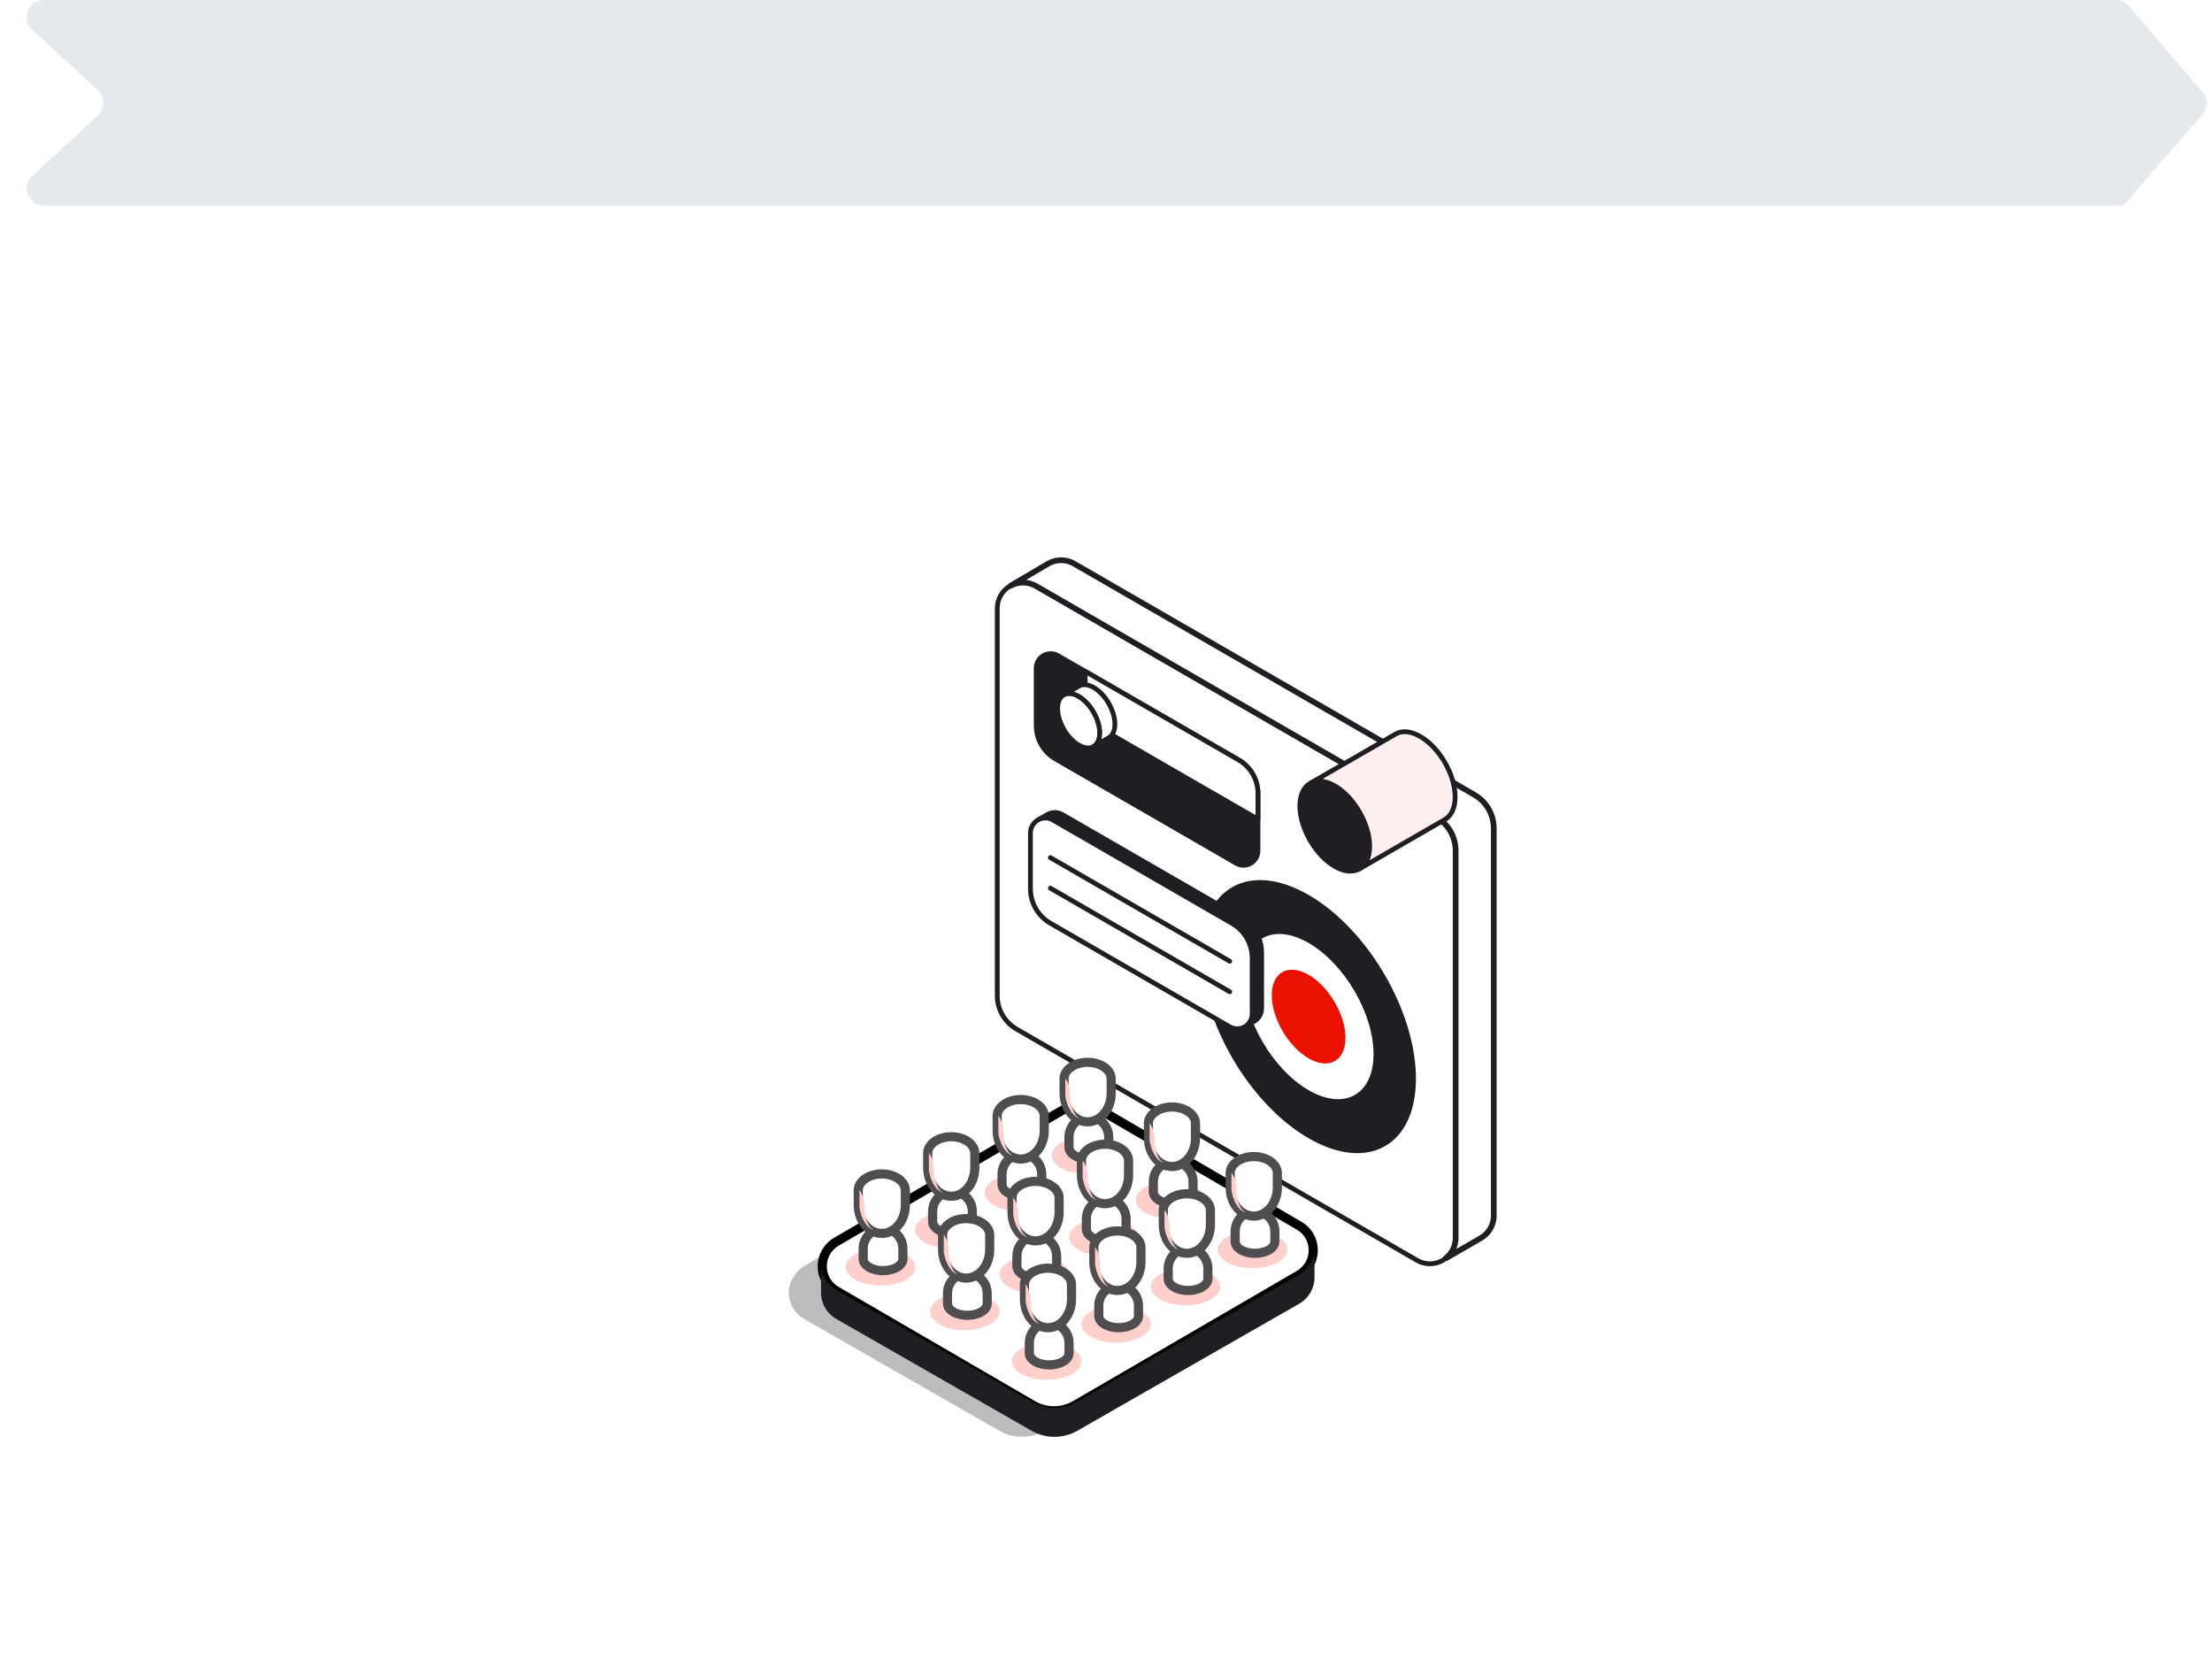 <?xml version="1.0" encoding="UTF-8"?>
<svg xmlns="http://www.w3.org/2000/svg" width="387" height="293" viewBox="0 0 387 293" fill="none">
  <g clip-path="url(#clip0_7920_7521)">
    <path d="M5.638 5.204C3.631 3.352 4.942 0 7.673 0H370.583C371.165 0 371.719 0.254 372.098 0.695L385.314 16.042C386.283 17.168 386.283 18.832 385.314 19.958L372.098 35.305C371.719 35.746 371.165 36 370.583 36H7.673C4.942 36 3.631 32.648 5.638 30.796L17.112 20.204C18.399 19.017 18.399 16.983 17.112 15.796L5.638 5.204Z" fill="#E4E9ED"></path>
    <g filter="url(#filter0_d_7920_7521)">
      <rect y="56" width="387" height="237" rx="16" fill="white"></rect>
      <path fill-rule="evenodd" clip-rule="evenodd" d="M254.669 148.81C254.669 146.399 253.38 144.175 251.296 142.966C239.167 135.966 197.634 111.98 181.223 102.509C179.833 101.707 178.117 101.707 176.728 102.509C175.338 103.31 174.477 104.8 174.477 106.403V174.192C174.477 176.603 175.766 178.827 177.85 180.036C189.979 187.036 231.512 211.022 247.923 220.494C249.313 221.295 251.029 221.295 252.418 220.494C253.808 219.692 254.669 218.202 254.669 216.599V148.81Z" fill="white"></path>
      <path d="M254.669 148.81C254.669 146.399 253.38 144.175 251.296 142.966C239.167 135.966 197.634 111.98 181.223 102.509C179.833 101.707 178.117 101.707 176.728 102.509C175.338 103.31 174.477 104.8 174.477 106.403V174.192C174.477 176.603 175.766 178.827 177.85 180.036C189.979 187.036 231.512 211.022 247.923 220.494C249.313 221.295 251.029 221.295 252.418 220.494C253.808 219.692 254.669 218.203 254.669 216.599V148.81Z" stroke="#201D23" stroke-width="0.84" stroke-linecap="round" stroke-linejoin="round"></path>
      <path fill-rule="evenodd" clip-rule="evenodd" d="M176.814 102.455C178.19 101.707 179.854 101.727 181.216 102.509C197.627 111.98 239.16 135.966 251.29 142.966C253.374 144.168 254.663 146.399 254.663 148.81V216.599C254.663 217.989 254.022 219.285 252.96 220.126C253.821 219.659 258.35 217.007 259.085 216.586C260.474 215.785 261.336 214.295 261.336 212.692V144.903C261.336 142.491 260.046 140.267 257.962 139.058C245.833 132.058 204.3 108.079 187.889 98.601C186.5 97.8 184.783 97.8 183.394 98.601C182.004 99.403 176.821 102.462 176.821 102.462H176.814V102.455Z" fill="white"></path>
      <path d="M181.223 102.509C197.634 111.98 239.167 135.966 251.297 142.966C253.381 144.168 254.67 146.399 254.67 148.81V216.599C254.67 217.989 254.029 219.285 252.967 220.126C253.828 219.659 258.357 217.007 259.092 216.586C260.481 215.785 261.343 214.295 261.343 212.692V144.903C261.343 142.491 260.053 140.267 257.969 139.058C245.84 132.058 204.307 108.079 187.896 98.601C186.507 97.8 184.79 97.8 183.401 98.601C182.011 99.403 176.828 102.462 176.828 102.462C178.204 101.714 179.867 101.734 181.23 102.515H181.223V102.509Z" stroke="#201D23" stroke-linecap="round" stroke-linejoin="round"></path>
      <path fill-rule="evenodd" clip-rule="evenodd" d="M220.085 138.805C220.085 136.393 218.796 134.169 216.712 132.96C209.505 128.799 192.653 119.067 185.085 114.699C184.303 114.244 183.335 114.244 182.553 114.699C181.772 115.146 181.291 115.981 181.291 116.889V126.929C181.291 129.34 182.573 131.564 184.664 132.773C191.871 136.934 208.723 146.666 216.291 151.034C217.073 151.489 218.034 151.489 218.823 151.034C219.604 150.587 220.085 149.745 220.085 148.844V138.805Z" fill="#201D23"></path>
      <path d="M220.085 138.805C220.085 136.393 218.796 134.169 216.712 132.96C209.505 128.799 192.653 119.067 185.085 114.699C184.303 114.244 183.335 114.244 182.553 114.699C181.772 115.146 181.291 115.981 181.291 116.889V126.929C181.291 129.34 182.573 131.564 184.664 132.773C191.871 136.934 208.723 146.666 216.291 151.034C217.073 151.489 218.034 151.489 218.823 151.034C219.604 150.587 220.085 149.745 220.085 148.844V138.805Z" stroke="#201D23" stroke-width="0.84" stroke-linecap="round" stroke-linejoin="round"></path>
      <path fill-rule="evenodd" clip-rule="evenodd" d="M189.854 117.457V121.979C189.854 124.39 191.143 126.615 193.227 127.824L220.084 143.326V138.798C220.084 136.387 218.795 134.162 216.711 132.953L189.854 117.45V117.457Z" fill="white"></path>
      <path d="M189.854 117.457V121.979C189.854 124.39 191.143 126.615 193.227 127.824L220.084 143.326V138.798C220.084 136.387 218.795 134.162 216.711 132.953L189.854 117.45V117.457Z" stroke="#201D23" stroke-width="0.84" stroke-linecap="round" stroke-linejoin="round"></path>
      <path fill-rule="evenodd" clip-rule="evenodd" d="M188.725 121.819C190.762 122.994 192.419 125.866 192.419 128.218C192.419 130.569 190.762 131.531 188.725 130.348C186.681 129.173 185.031 126.301 185.031 123.949C185.031 121.598 186.688 120.637 188.725 121.819Z" fill="white"></path>
      <path d="M188.725 121.819C190.762 122.994 192.419 125.866 192.419 128.218C192.419 130.569 190.762 131.531 188.725 130.348C186.681 129.173 185.031 126.301 185.031 123.949C185.031 121.598 186.688 120.637 188.725 121.819Z" stroke="#201D23" stroke-width="0.84" stroke-linecap="round" stroke-linejoin="round"></path>
      <path fill-rule="evenodd" clip-rule="evenodd" d="M186.186 121.518L188.671 120.082C188.725 120.049 188.778 120.015 188.831 119.989C189.493 119.655 190.381 119.728 191.363 120.289C193.407 121.465 195.057 124.337 195.057 126.688C195.057 127.884 194.629 128.719 193.941 129.099L191.336 130.609C192.004 130.221 192.412 129.393 192.412 128.218C192.412 125.86 190.755 122.994 188.718 121.819C187.736 121.251 186.841 121.177 186.18 121.518H186.186Z" fill="white"></path>
      <path d="M186.186 121.518L188.671 120.082C188.725 120.049 188.778 120.015 188.831 119.989C189.493 119.648 190.381 119.728 191.363 120.289C193.407 121.465 195.057 124.337 195.057 126.688C195.057 127.884 194.629 128.719 193.941 129.099L191.336 130.602C192.004 130.215 192.412 129.393 192.412 128.218C192.412 125.86 190.755 122.994 188.718 121.819C187.736 121.251 186.841 121.178 186.18 121.518H186.186Z" stroke="#201D23" stroke-width="0.84" stroke-linecap="round" stroke-linejoin="round"></path>
      <path opacity="0.3" fill-rule="evenodd" clip-rule="evenodd" d="M222.715 222.19C223.597 221.275 224.118 224.287 224.124 222.978C224.124 221.208 223.196 219.572 221.68 218.69L187.321 198.699C185.01 197.356 182.158 197.356 179.833 198.705C171.504 203.548 151.699 215.07 140.692 221.475C138 223.212 138 226.278 138 225.309C138 225.309 138 224.267 138 226.158C138 228.048 139.015 229.791 140.665 230.74C155.807 239.41 163.529 243.831 174.837 250.304C177.315 251.72 180.361 251.72 182.839 250.304C194.14 243.831 206.531 236.738 221.673 228.068C223.323 227.126 224.338 225.376 224.338 223.486V218.476C224.311 219.892 223.717 221.215 222.715 222.183V222.19Z" fill="#201D23"></path>
      <path d="M185.47 194.464C187.788 193.115 190.647 193.115 192.958 194.457L227.317 214.449C228.833 215.33 229.768 216.967 229.761 218.737C229.761 220.507 228.813 222.143 227.29 223.032C216.282 229.437 196.478 240.952 188.149 245.802C185.831 247.151 182.972 247.158 180.661 245.808C169.48 239.303 161.297 234.54 146.302 225.817C144.786 224.935 143.851 223.299 143.857 221.529C143.857 219.759 144.806 218.116 146.329 217.234C157.336 210.828 177.141 199.313 185.47 194.464Z" fill="white" stroke="black" stroke-width="1.6"></path>
      <path fill-rule="evenodd" clip-rule="evenodd" d="M229.982 218.396V218.483C229.949 220.34 228.94 222.043 227.317 222.978C212.175 231.648 199.785 238.742 188.483 245.214C186.005 246.63 182.959 246.63 180.481 245.214C169.18 238.742 161.452 234.32 146.31 225.65C144.66 224.708 143.645 222.958 143.645 221.068V226.164C143.645 228.055 144.66 229.798 146.31 230.746C161.452 239.416 169.173 243.838 180.481 250.31C182.959 251.726 186.005 251.726 188.483 250.31C199.785 243.838 212.175 236.745 227.317 228.075C228.967 227.133 229.982 225.383 229.982 223.493V218.396Z" fill="#201D23"></path>
      <path fill-rule="evenodd" clip-rule="evenodd" d="M161.905 212.839C164.277 211.57 168.124 211.57 170.495 212.839C172.866 214.108 172.866 216.172 170.495 217.441C168.124 218.71 164.277 218.71 161.905 217.441C159.534 216.172 159.534 214.108 161.905 212.839Z" fill="#FFCFCB"></path>
      <path fill-rule="evenodd" clip-rule="evenodd" d="M163.168 213.747V211.957C163.168 210 164.724 208.417 166.641 208.417C168.558 208.417 170.115 210 170.115 211.957V213.747C170.115 214.268 169.774 214.796 169.099 215.19C167.743 215.992 165.546 215.992 164.19 215.19C163.515 214.789 163.175 214.268 163.175 213.747H163.168Z" fill="white" stroke="#4F4D50" stroke-width="1.6" stroke-linecap="round" stroke-linejoin="round"></path>
      <path fill-rule="evenodd" clip-rule="evenodd" d="M162.301 201.758C162.301 201.016 162.702 200.282 163.51 199.714C165.119 198.585 167.731 198.585 169.341 199.714C170.142 200.275 170.55 201.016 170.55 201.758V204.283C170.55 207.041 168.706 209.279 166.429 209.279C164.151 209.279 162.307 207.041 162.307 204.283V201.758H162.301Z" fill="white" stroke="#4F4D50" stroke-width="1.6" stroke-linecap="round" stroke-linejoin="round"></path>
      <path d="M162.514 204.73V201.691C162.801 202.052 163.382 202.994 163.382 204.73C163.382 206.467 164.103 208.13 164.684 208.417L164.898 208.631C163.509 208.11 162.727 206.246 162.514 204.723V204.73Z" fill="#FFCFCB"></path>
      <path fill-rule="evenodd" clip-rule="evenodd" d="M174.056 206.333C176.427 205.064 180.274 205.064 182.645 206.333C185.017 207.602 185.017 209.666 182.645 210.935C180.274 212.204 176.427 212.204 174.056 210.935C171.685 209.666 171.685 207.602 174.056 206.333Z" fill="#FFCFCB"></path>
      <path fill-rule="evenodd" clip-rule="evenodd" d="M175.311 207.242V205.451C175.311 203.494 176.867 201.911 178.784 201.911C180.701 201.911 182.257 203.494 182.257 205.451V207.242C182.257 207.763 181.916 208.29 181.242 208.684C179.886 209.486 177.688 209.486 176.332 208.684C175.658 208.284 175.317 207.763 175.317 207.242H175.311Z" fill="white" stroke="#4F4D50" stroke-width="1.6" stroke-linecap="round" stroke-linejoin="round"></path>
      <path fill-rule="evenodd" clip-rule="evenodd" d="M174.451 195.252C174.451 194.511 174.852 193.776 175.66 193.208C177.27 192.079 179.882 192.079 181.491 193.208C182.293 193.769 182.7 194.511 182.7 195.252V197.777C182.7 200.535 180.857 202.773 178.579 202.773C176.301 202.773 174.458 200.535 174.458 197.777V195.252H174.451Z" fill="white" stroke="#4F4D50" stroke-width="1.6" stroke-linecap="round" stroke-linejoin="round"></path>
      <path d="M174.664 198.224V195.185C174.951 195.546 175.532 196.488 175.532 198.224C175.532 199.961 176.254 201.624 176.835 201.911L177.049 202.125C175.659 201.604 174.878 199.741 174.664 198.218V198.224Z" fill="#FFCFCB"></path>
      <path fill-rule="evenodd" clip-rule="evenodd" d="M185.773 199.828C188.144 198.558 191.991 198.558 194.362 199.828C196.733 201.097 196.733 203.161 194.362 204.43C191.991 205.699 188.144 205.699 185.773 204.43C183.401 203.161 183.401 201.097 185.773 199.828Z" fill="#FFCFCB"></path>
      <path fill-rule="evenodd" clip-rule="evenodd" d="M187.027 200.729V198.939C187.027 196.982 188.584 195.399 190.501 195.399C192.418 195.399 193.974 196.982 193.974 198.939V200.729C193.974 201.25 193.633 201.778 192.959 202.172C191.603 202.973 189.405 202.973 188.049 202.172C187.375 201.771 187.034 201.25 187.034 200.729H187.027Z" fill="white" stroke="#4F4D50" stroke-width="1.6" stroke-linecap="round" stroke-linejoin="round"></path>
      <path fill-rule="evenodd" clip-rule="evenodd" d="M186.158 188.74C186.158 187.998 186.559 187.263 187.367 186.696C188.977 185.567 191.589 185.567 193.198 186.696C194 187.257 194.407 187.998 194.407 188.74V191.264C194.407 194.023 192.564 196.261 190.286 196.261C188.008 196.261 186.165 194.023 186.165 191.264V188.74H186.158Z" fill="white" stroke="#4F4D50" stroke-width="1.6" stroke-linecap="round" stroke-linejoin="round"></path>
      <path d="M186.379 191.712V188.673C186.666 189.034 187.247 189.975 187.247 191.712C187.247 193.449 187.969 195.112 188.55 195.399L188.763 195.613C187.374 195.092 186.593 193.228 186.379 191.705V191.712Z" fill="#FFCFCB"></path>
      <path fill-rule="evenodd" clip-rule="evenodd" d="M149.757 219.351C152.128 218.082 155.975 218.082 158.347 219.351C160.718 220.62 160.718 222.684 158.347 223.953C155.975 225.223 152.128 225.223 149.757 223.953C147.386 222.684 147.386 220.62 149.757 219.351Z" fill="#FFCFCB"></path>
      <path fill-rule="evenodd" clip-rule="evenodd" d="M151.02 220.253V218.463C151.02 216.506 152.576 214.923 154.493 214.923C156.41 214.923 157.966 216.506 157.966 218.463V220.253C157.966 220.774 157.625 221.302 156.951 221.696C155.595 222.497 153.397 222.497 152.041 221.696C151.367 221.295 151.026 220.774 151.026 220.253H151.02Z" fill="white" stroke="#4F4D50" stroke-width="1.6" stroke-linecap="round" stroke-linejoin="round"></path>
      <path fill-rule="evenodd" clip-rule="evenodd" d="M150.15 208.264C150.15 207.522 150.551 206.787 151.359 206.22C152.969 205.091 155.581 205.091 157.19 206.22C157.992 206.781 158.399 207.522 158.399 208.264V210.788C158.399 213.547 156.556 215.785 154.278 215.785C152.001 215.785 150.157 213.547 150.157 210.788V208.264H150.15Z" fill="white" stroke="#4F4D50" stroke-width="1.6" stroke-linecap="round" stroke-linejoin="round"></path>
      <path d="M150.363 211.236V208.197C150.65 208.557 151.232 209.499 151.232 211.236C151.232 212.973 151.953 214.636 152.534 214.923L152.748 215.137C151.359 214.616 150.577 212.752 150.363 211.229V211.236Z" fill="#FFCFCB"></path>
      <path fill-rule="evenodd" clip-rule="evenodd" d="M176.661 220.647C179.032 219.378 182.88 219.378 185.251 220.647C187.622 221.916 187.622 223.98 185.251 225.249C182.88 226.518 179.032 226.518 176.661 225.249C174.29 223.98 174.29 221.916 176.661 220.647Z" fill="#FFCFCB"></path>
      <path fill-rule="evenodd" clip-rule="evenodd" d="M177.916 221.556V219.765C177.916 217.808 179.472 216.225 181.389 216.225C183.306 216.225 184.863 217.808 184.863 219.765V221.556C184.863 222.077 184.522 222.604 183.847 222.998C182.491 223.8 180.294 223.8 178.938 222.998C178.263 222.597 177.923 222.077 177.923 221.556H177.916Z" fill="white" stroke="#4F4D50" stroke-width="1.6" stroke-linecap="round" stroke-linejoin="round"></path>
      <path fill-rule="evenodd" clip-rule="evenodd" d="M177.049 209.566C177.049 208.825 177.45 208.09 178.258 207.522C179.868 206.393 182.479 206.393 184.089 207.522C184.89 208.083 185.298 208.825 185.298 209.566V212.091C185.298 214.849 183.454 217.087 181.177 217.087C178.899 217.087 177.056 214.849 177.056 212.091V209.566H177.049Z" fill="white" stroke="#4F4D50" stroke-width="1.6" stroke-linecap="round" stroke-linejoin="round"></path>
      <path d="M177.268 212.538V209.499C177.555 209.86 178.136 210.802 178.136 212.538C178.136 214.275 178.857 215.938 179.438 216.225L179.652 216.439C178.263 215.918 177.481 214.054 177.268 212.532V212.538Z" fill="#FFCFCB"></path>
      <path fill-rule="evenodd" clip-rule="evenodd" d="M188.806 214.141C191.177 212.872 195.024 212.872 197.395 214.141C199.767 215.41 199.767 217.474 197.395 218.744C195.024 220.013 191.177 220.013 188.806 218.744C186.435 217.474 186.435 215.41 188.806 214.141Z" fill="#FFCFCB"></path>
      <path fill-rule="evenodd" clip-rule="evenodd" d="M190.066 215.05V213.26C190.066 211.303 191.623 209.72 193.54 209.72C195.457 209.72 197.013 211.303 197.013 213.26V215.05C197.013 215.571 196.672 216.099 195.998 216.493C194.642 217.294 192.444 217.294 191.088 216.493C190.414 216.092 190.073 215.571 190.073 215.05H190.066Z" fill="white" stroke="#4F4D50" stroke-width="1.6" stroke-linecap="round" stroke-linejoin="round"></path>
      <path fill-rule="evenodd" clip-rule="evenodd" d="M189.199 203.06C189.199 202.319 189.6 201.584 190.408 201.016C192.018 199.888 194.63 199.888 196.239 201.016C197.041 201.577 197.448 202.319 197.448 203.06V205.585C197.448 208.344 195.605 210.581 193.327 210.581C191.049 210.581 189.206 208.344 189.206 205.585V203.06H189.199Z" fill="white" stroke="#4F4D50" stroke-width="1.6" stroke-linecap="round" stroke-linejoin="round"></path>
      <path d="M189.412 206.033V202.994C189.699 203.354 190.28 204.296 190.28 206.033C190.28 207.769 191.002 209.432 191.583 209.72L191.797 209.933C190.407 209.412 189.626 207.549 189.412 206.026V206.033Z" fill="#FFCFCB"></path>
      <path fill-rule="evenodd" clip-rule="evenodd" d="M200.521 207.636C202.892 206.367 206.739 206.367 209.11 207.636C211.481 208.905 211.481 210.969 209.11 212.238C206.739 213.507 202.892 213.507 200.521 212.238C198.149 210.969 198.149 208.905 200.521 207.636Z" fill="#FFCFCB"></path>
      <path fill-rule="evenodd" clip-rule="evenodd" d="M201.783 208.544V206.754C201.783 204.797 203.34 203.214 205.256 203.214C207.173 203.214 208.73 204.797 208.73 206.754V208.544C208.73 209.065 208.389 209.593 207.715 209.987C206.359 210.788 204.161 210.788 202.805 209.987C202.131 209.586 201.79 209.065 201.79 208.544H201.783Z" fill="white" stroke="#4F4D50" stroke-width="1.6" stroke-linecap="round" stroke-linejoin="round"></path>
      <path fill-rule="evenodd" clip-rule="evenodd" d="M200.914 196.555C200.914 195.813 201.315 195.078 202.123 194.511C203.733 193.382 206.344 193.382 207.954 194.511C208.756 195.072 209.163 195.813 209.163 196.555V199.079C209.163 201.838 207.32 204.076 205.042 204.076C202.764 204.076 200.921 201.838 200.921 199.079V196.555H200.914Z" fill="white" stroke="#4F4D50" stroke-width="1.6" stroke-linecap="round" stroke-linejoin="round"></path>
      <path d="M201.127 199.52V196.481C201.414 196.842 201.995 197.784 201.995 199.52C201.995 201.257 202.717 202.92 203.298 203.207L203.512 203.421C202.122 202.9 201.341 201.036 201.127 199.514V199.52Z" fill="#FFCFCB"></path>
      <path fill-rule="evenodd" clip-rule="evenodd" d="M164.511 227.16C166.882 225.89 170.729 225.89 173.101 227.16C175.472 228.429 175.472 230.493 173.101 231.762C170.729 233.031 166.882 233.031 164.511 231.762C162.14 230.493 162.14 228.429 164.511 227.16Z" fill="#FFCFCB"></path>
      <path fill-rule="evenodd" clip-rule="evenodd" d="M165.768 228.068V226.278C165.768 224.321 167.324 222.738 169.241 222.738C171.158 222.738 172.714 224.321 172.714 226.278V228.068C172.714 228.589 172.374 229.117 171.699 229.511C170.343 230.312 168.145 230.312 166.79 229.511C166.115 229.11 165.774 228.589 165.774 228.068H165.768Z" fill="white" stroke="#4F4D50" stroke-width="1.6" stroke-linecap="round" stroke-linejoin="round"></path>
      <path fill-rule="evenodd" clip-rule="evenodd" d="M164.904 216.078C164.904 215.337 165.305 214.602 166.113 214.035C167.723 212.906 170.335 212.906 171.944 214.035C172.746 214.596 173.153 215.337 173.153 216.078V218.603C173.153 221.362 171.31 223.6 169.032 223.6C166.754 223.6 164.911 221.362 164.911 218.603V216.078H164.904Z" fill="white" stroke="#4F4D50" stroke-width="1.6" stroke-linecap="round" stroke-linejoin="round"></path>
      <path d="M165.119 219.044V216.005C165.406 216.366 165.987 217.307 165.987 219.044C165.987 220.781 166.709 222.444 167.29 222.731L167.504 222.945C166.114 222.424 165.333 220.56 165.119 219.037V219.044Z" fill="#FFCFCB"></path>
      <path fill-rule="evenodd" clip-rule="evenodd" d="M190.976 229.33C193.347 228.061 197.194 228.061 199.565 229.33C201.937 230.599 201.937 232.663 199.565 233.932C197.194 235.202 193.347 235.202 190.976 233.932C188.604 232.663 188.604 230.599 190.976 229.33Z" fill="#FFCFCB"></path>
      <path fill-rule="evenodd" clip-rule="evenodd" d="M192.236 230.232V228.442C192.236 226.485 193.793 224.902 195.71 224.902C197.627 224.902 199.183 226.485 199.183 228.442V230.232C199.183 230.753 198.842 231.281 198.168 231.675C196.812 232.476 194.614 232.476 193.258 231.675C192.584 231.274 192.243 230.753 192.243 230.232H192.236Z" fill="white" stroke="#4F4D50" stroke-width="1.6" stroke-linecap="round" stroke-linejoin="round"></path>
      <path fill-rule="evenodd" clip-rule="evenodd" d="M191.369 218.243C191.369 217.501 191.77 216.766 192.578 216.199C194.188 215.07 196.799 215.07 198.409 216.199C199.211 216.76 199.618 217.501 199.618 218.243V220.767C199.618 223.526 197.775 225.764 195.497 225.764C193.219 225.764 191.376 223.526 191.376 220.767V218.243H191.369Z" fill="white" stroke="#4F4D50" stroke-width="1.6" stroke-linecap="round" stroke-linejoin="round"></path>
      <path d="M191.584 221.215V218.176C191.871 218.536 192.452 219.478 192.452 221.215C192.452 222.952 193.174 224.615 193.755 224.902L193.969 225.116C192.579 224.595 191.798 222.731 191.584 221.208V221.215Z" fill="#FFCFCB"></path>
      <path fill-rule="evenodd" clip-rule="evenodd" d="M203.126 222.818C205.497 221.549 209.345 221.549 211.716 222.818C214.087 224.087 214.087 226.151 211.716 227.42C209.345 228.689 205.497 228.689 203.126 227.42C200.755 226.151 200.755 224.087 203.126 222.818Z" fill="#FFCFCB"></path>
      <path fill-rule="evenodd" clip-rule="evenodd" d="M204.381 223.726V221.936C204.381 219.979 205.937 218.396 207.854 218.396C209.771 218.396 211.327 219.979 211.327 221.936V223.726C211.327 224.247 210.987 224.775 210.312 225.169C208.956 225.971 206.759 225.971 205.403 225.169C204.728 224.768 204.388 224.247 204.388 223.726H204.381Z" fill="white" stroke="#4F4D50" stroke-width="1.6" stroke-linecap="round" stroke-linejoin="round"></path>
      <path fill-rule="evenodd" clip-rule="evenodd" d="M203.52 211.737C203.52 210.995 203.92 210.261 204.729 209.693C206.338 208.564 208.95 208.564 210.56 209.693C211.361 210.254 211.769 210.995 211.769 211.737V214.262C211.769 217.02 209.925 219.258 207.647 219.258C205.37 219.258 203.526 217.02 203.526 214.262V211.737H203.52Z" fill="white" stroke="#4F4D50" stroke-width="1.6" stroke-linecap="round" stroke-linejoin="round"></path>
      <path d="M203.732 214.709V211.67C204.02 212.031 204.601 212.973 204.601 214.709C204.601 216.446 205.322 218.109 205.903 218.396L206.117 218.61C204.728 218.089 203.946 216.225 203.732 214.702V214.709Z" fill="#FFCFCB"></path>
      <path fill-rule="evenodd" clip-rule="evenodd" d="M214.841 216.312C217.212 215.043 221.059 215.043 223.431 216.312C225.802 217.581 225.802 219.645 223.431 220.914C221.059 222.183 217.212 222.183 214.841 220.914C212.47 219.645 212.47 217.581 214.841 216.312Z" fill="#FFCFCB"></path>
      <path fill-rule="evenodd" clip-rule="evenodd" d="M216.096 217.221V215.431C216.096 213.474 217.652 211.891 219.569 211.891C221.486 211.891 223.042 213.474 223.042 215.431V217.221C223.042 217.742 222.702 218.269 222.027 218.663C220.671 219.465 218.474 219.465 217.118 218.663C216.443 218.263 216.102 217.742 216.102 217.221H216.096Z" fill="white" stroke="#4F4D50" stroke-width="1.6" stroke-linecap="round" stroke-linejoin="round"></path>
      <path fill-rule="evenodd" clip-rule="evenodd" d="M215.227 205.231C215.227 204.49 215.627 203.755 216.436 203.187C218.045 202.058 220.657 202.058 222.267 203.187C223.068 203.748 223.476 204.49 223.476 205.231V207.756C223.476 210.514 221.632 212.752 219.354 212.752C217.077 212.752 215.233 210.514 215.233 207.756V205.231H215.227Z" fill="white" stroke="#4F4D50" stroke-width="1.6" stroke-linecap="round" stroke-linejoin="round"></path>
      <path d="M215.447 208.203V205.164C215.734 205.525 216.316 206.467 216.316 208.203C216.316 209.94 217.037 211.603 217.618 211.89L217.832 212.104C216.442 211.583 215.661 209.72 215.447 208.197V208.203Z" fill="#FFCFCB"></path>
      <path fill-rule="evenodd" clip-rule="evenodd" d="M178.831 235.836C181.202 234.567 185.05 234.567 187.421 235.836C189.792 237.105 189.792 239.169 187.421 240.438C185.05 241.707 181.202 241.707 178.831 240.438C176.46 239.169 176.46 237.105 178.831 235.836Z" fill="#FFCFCB"></path>
      <path fill-rule="evenodd" clip-rule="evenodd" d="M180.088 236.744V234.954C180.088 232.997 181.644 231.414 183.561 231.414C185.478 231.414 187.034 232.997 187.034 234.954V236.744C187.034 237.265 186.694 237.793 186.019 238.187C184.663 238.989 182.466 238.989 181.11 238.187C180.435 237.786 180.095 237.265 180.095 236.744H180.088Z" fill="white" stroke="#4F4D50" stroke-width="1.6" stroke-linecap="round" stroke-linejoin="round"></path>
      <path fill-rule="evenodd" clip-rule="evenodd" d="M179.221 224.755C179.221 224.014 179.621 223.279 180.43 222.711C182.039 221.582 184.651 221.582 186.261 222.711C187.062 223.272 187.47 224.014 187.47 224.755V227.28C187.47 230.038 185.626 232.276 183.349 232.276C181.071 232.276 179.227 230.038 179.227 227.28V224.755H179.221Z" fill="white" stroke="#4F4D50" stroke-width="1.6" stroke-linecap="round" stroke-linejoin="round"></path>
      <path d="M179.439 227.727V224.688C179.727 225.049 180.308 225.991 180.308 227.727C180.308 229.464 181.029 231.127 181.61 231.414L181.824 231.628C180.435 231.107 179.653 229.243 179.439 227.721V227.727Z" fill="#FFCFCB"></path>
      <path fill-rule="evenodd" clip-rule="evenodd" d="M228.954 156.565C239.313 162.55 247.723 176.944 247.723 188.693C247.723 200.442 239.313 205.124 228.954 199.14C218.594 193.155 210.178 178.761 210.178 167.018C210.178 155.276 218.594 150.587 228.954 156.572V156.565ZM228.954 164.974C235.219 168.595 240.308 177.298 240.308 184.405C240.308 191.512 235.219 194.344 228.954 190.723C222.688 187.103 217.599 178.4 217.599 171.293C217.599 164.186 222.688 161.354 228.954 164.974Z" fill="#201D23"></path>
      <path fill-rule="evenodd" clip-rule="evenodd" d="M181.637 143.427C182.438 142.986 183.413 142.992 184.215 143.453C191.803 147.835 208.368 157.4 215.595 161.568C217.752 162.817 219.081 165.121 219.081 167.613V177.365C219.081 178.133 218.741 178.854 218.173 179.348C220.765 177.866 218.747 179.068 219.415 178.68C220.224 178.213 220.725 177.351 220.725 176.416V166.664C220.725 164.173 219.395 161.868 217.238 160.619C210.004 156.445 193.446 146.88 185.858 142.505C185.05 142.037 184.048 142.037 183.24 142.505L181.637 143.433V143.427Z" fill="#201D23"></path>
      <path d="M181.637 143.427C182.438 142.986 183.413 142.992 184.215 143.453C191.803 147.835 208.368 157.4 215.595 161.568C217.752 162.817 219.081 165.121 219.081 167.613V177.365C219.081 178.133 218.741 178.854 218.173 179.348C220.765 177.866 218.747 179.068 219.415 178.68C220.224 178.213 220.725 177.351 220.725 176.416V166.664C220.725 164.173 219.395 161.868 217.238 160.619C210.004 156.445 193.446 146.88 185.858 142.505C185.05 142.037 184.048 142.037 183.24 142.505L181.637 143.433V143.427Z" stroke="#201D23" stroke-width="0.84" stroke-linecap="round" stroke-linejoin="round"></path>
      <path fill-rule="evenodd" clip-rule="evenodd" d="M219.075 167.613C219.075 165.121 217.746 162.817 215.589 161.568C208.361 157.393 191.797 147.828 184.209 143.453C183.401 142.986 182.399 142.986 181.59 143.453C180.782 143.921 180.281 144.783 180.281 145.718V155.47C180.281 157.961 181.61 160.265 183.768 161.514C190.995 165.689 207.56 175.254 215.148 179.636C215.956 180.103 216.958 180.103 217.766 179.636C218.574 179.168 219.075 178.306 219.075 177.371V167.619V167.613Z" fill="white"></path>
      <path d="M219.075 167.613C219.075 165.121 217.746 162.817 215.589 161.568C208.361 157.393 191.797 147.828 184.209 143.453C183.401 142.986 182.399 142.986 181.59 143.453C180.782 143.921 180.281 144.783 180.281 145.718V155.47C180.281 157.961 181.61 160.265 183.768 161.514C190.995 165.689 207.56 175.254 215.148 179.636C215.956 180.103 216.958 180.103 217.766 179.636C218.574 179.168 219.075 178.306 219.075 177.371V167.619V167.613Z" stroke="#201D23" stroke-width="0.84" stroke-linecap="round" stroke-linejoin="round"></path>
      <path fill-rule="evenodd" clip-rule="evenodd" d="M233.523 137.475C236.896 139.419 239.628 144.161 239.628 148.049C239.628 151.936 236.889 153.519 233.523 151.576C230.157 149.632 227.418 144.889 227.418 141.002C227.418 137.115 230.157 135.532 233.523 137.475Z" fill="#201D23"></path>
      <path d="M233.523 137.475C236.896 139.419 239.628 144.161 239.628 148.049C239.628 151.936 236.889 153.519 233.523 151.576C230.157 149.632 227.418 144.889 227.418 141.002C227.418 137.115 230.157 135.532 233.523 137.475Z" stroke="#201D23" stroke-width="0.84" stroke-linecap="round" stroke-linejoin="round"></path>
      <path fill-rule="evenodd" clip-rule="evenodd" d="M229.327 136.981L244.028 128.498C244.115 128.445 244.209 128.391 244.296 128.344C245.384 127.79 246.854 127.91 248.47 128.845C251.843 130.789 254.575 135.532 254.575 139.419C254.575 141.396 253.867 142.772 252.732 143.4L237.837 152.003C238.939 151.362 239.62 149.999 239.62 148.055C239.62 144.168 236.881 139.426 233.515 137.482C231.892 136.547 230.416 136.427 229.32 136.988L229.327 136.981Z" fill="#FDEFEE"></path>
      <path d="M229.328 136.981L244.029 128.498C244.116 128.445 244.21 128.391 244.297 128.344C245.392 127.79 246.862 127.91 248.478 128.845C251.851 130.789 254.583 135.532 254.583 139.419C254.583 141.396 253.875 142.772 252.739 143.4L237.844 152.003C238.946 151.362 239.628 149.999 239.628 148.055C239.628 144.168 236.889 139.426 233.523 137.482C231.9 136.547 230.424 136.427 229.328 136.988V136.981Z" stroke="#201D23" stroke-width="0.84" stroke-linecap="round" stroke-linejoin="round"></path>
      <path fill-rule="evenodd" clip-rule="evenodd" d="M228.954 170.538C232.514 172.596 235.4 177.538 235.4 181.573C235.4 185.607 232.508 187.217 228.954 185.159C225.394 183.102 222.502 178.159 222.502 174.125C222.502 170.091 225.394 168.481 228.954 170.538Z" fill="#EB1100"></path>
      <path d="M183.768 150.039C190.995 154.214 207.56 163.779 215.147 168.161" stroke="#201D23" stroke-width="0.84" stroke-linecap="round" stroke-linejoin="round"></path>
      <path d="M183.768 155.383C190.995 159.557 207.56 169.122 215.147 173.504" stroke="#201D23" stroke-width="0.84" stroke-linecap="round" stroke-linejoin="round"></path>
    </g>
  </g>
  <defs>
    <filter id="filter0_d_7920_7521" x="-60" y="-4" width="507" height="357" filterUnits="userSpaceOnUse" color-interpolation-filters="sRGB">
      <feFlood flood-opacity="0" result="BackgroundImageFix"></feFlood>
      <feColorMatrix in="SourceAlpha" type="matrix" values="0 0 0 0 0 0 0 0 0 0 0 0 0 0 0 0 0 0 127 0" result="hardAlpha"></feColorMatrix>
      <feOffset></feOffset>
      <feGaussianBlur stdDeviation="30"></feGaussianBlur>
      <feComposite in2="hardAlpha" operator="out"></feComposite>
      <feColorMatrix type="matrix" values="0 0 0 0 0.101 0 0 0 0 0.043 0 0 0 0 0.147 0 0 0 0.02 0"></feColorMatrix>
      <feBlend mode="normal" in2="BackgroundImageFix" result="effect1_dropShadow_7920_7521"></feBlend>
      <feBlend mode="normal" in="SourceGraphic" in2="effect1_dropShadow_7920_7521" result="shape"></feBlend>
    </filter>
    <clipPath id="clip0_7920_7521">
      <rect width="387" height="293" fill="white"></rect>
    </clipPath>
  </defs>
</svg>
